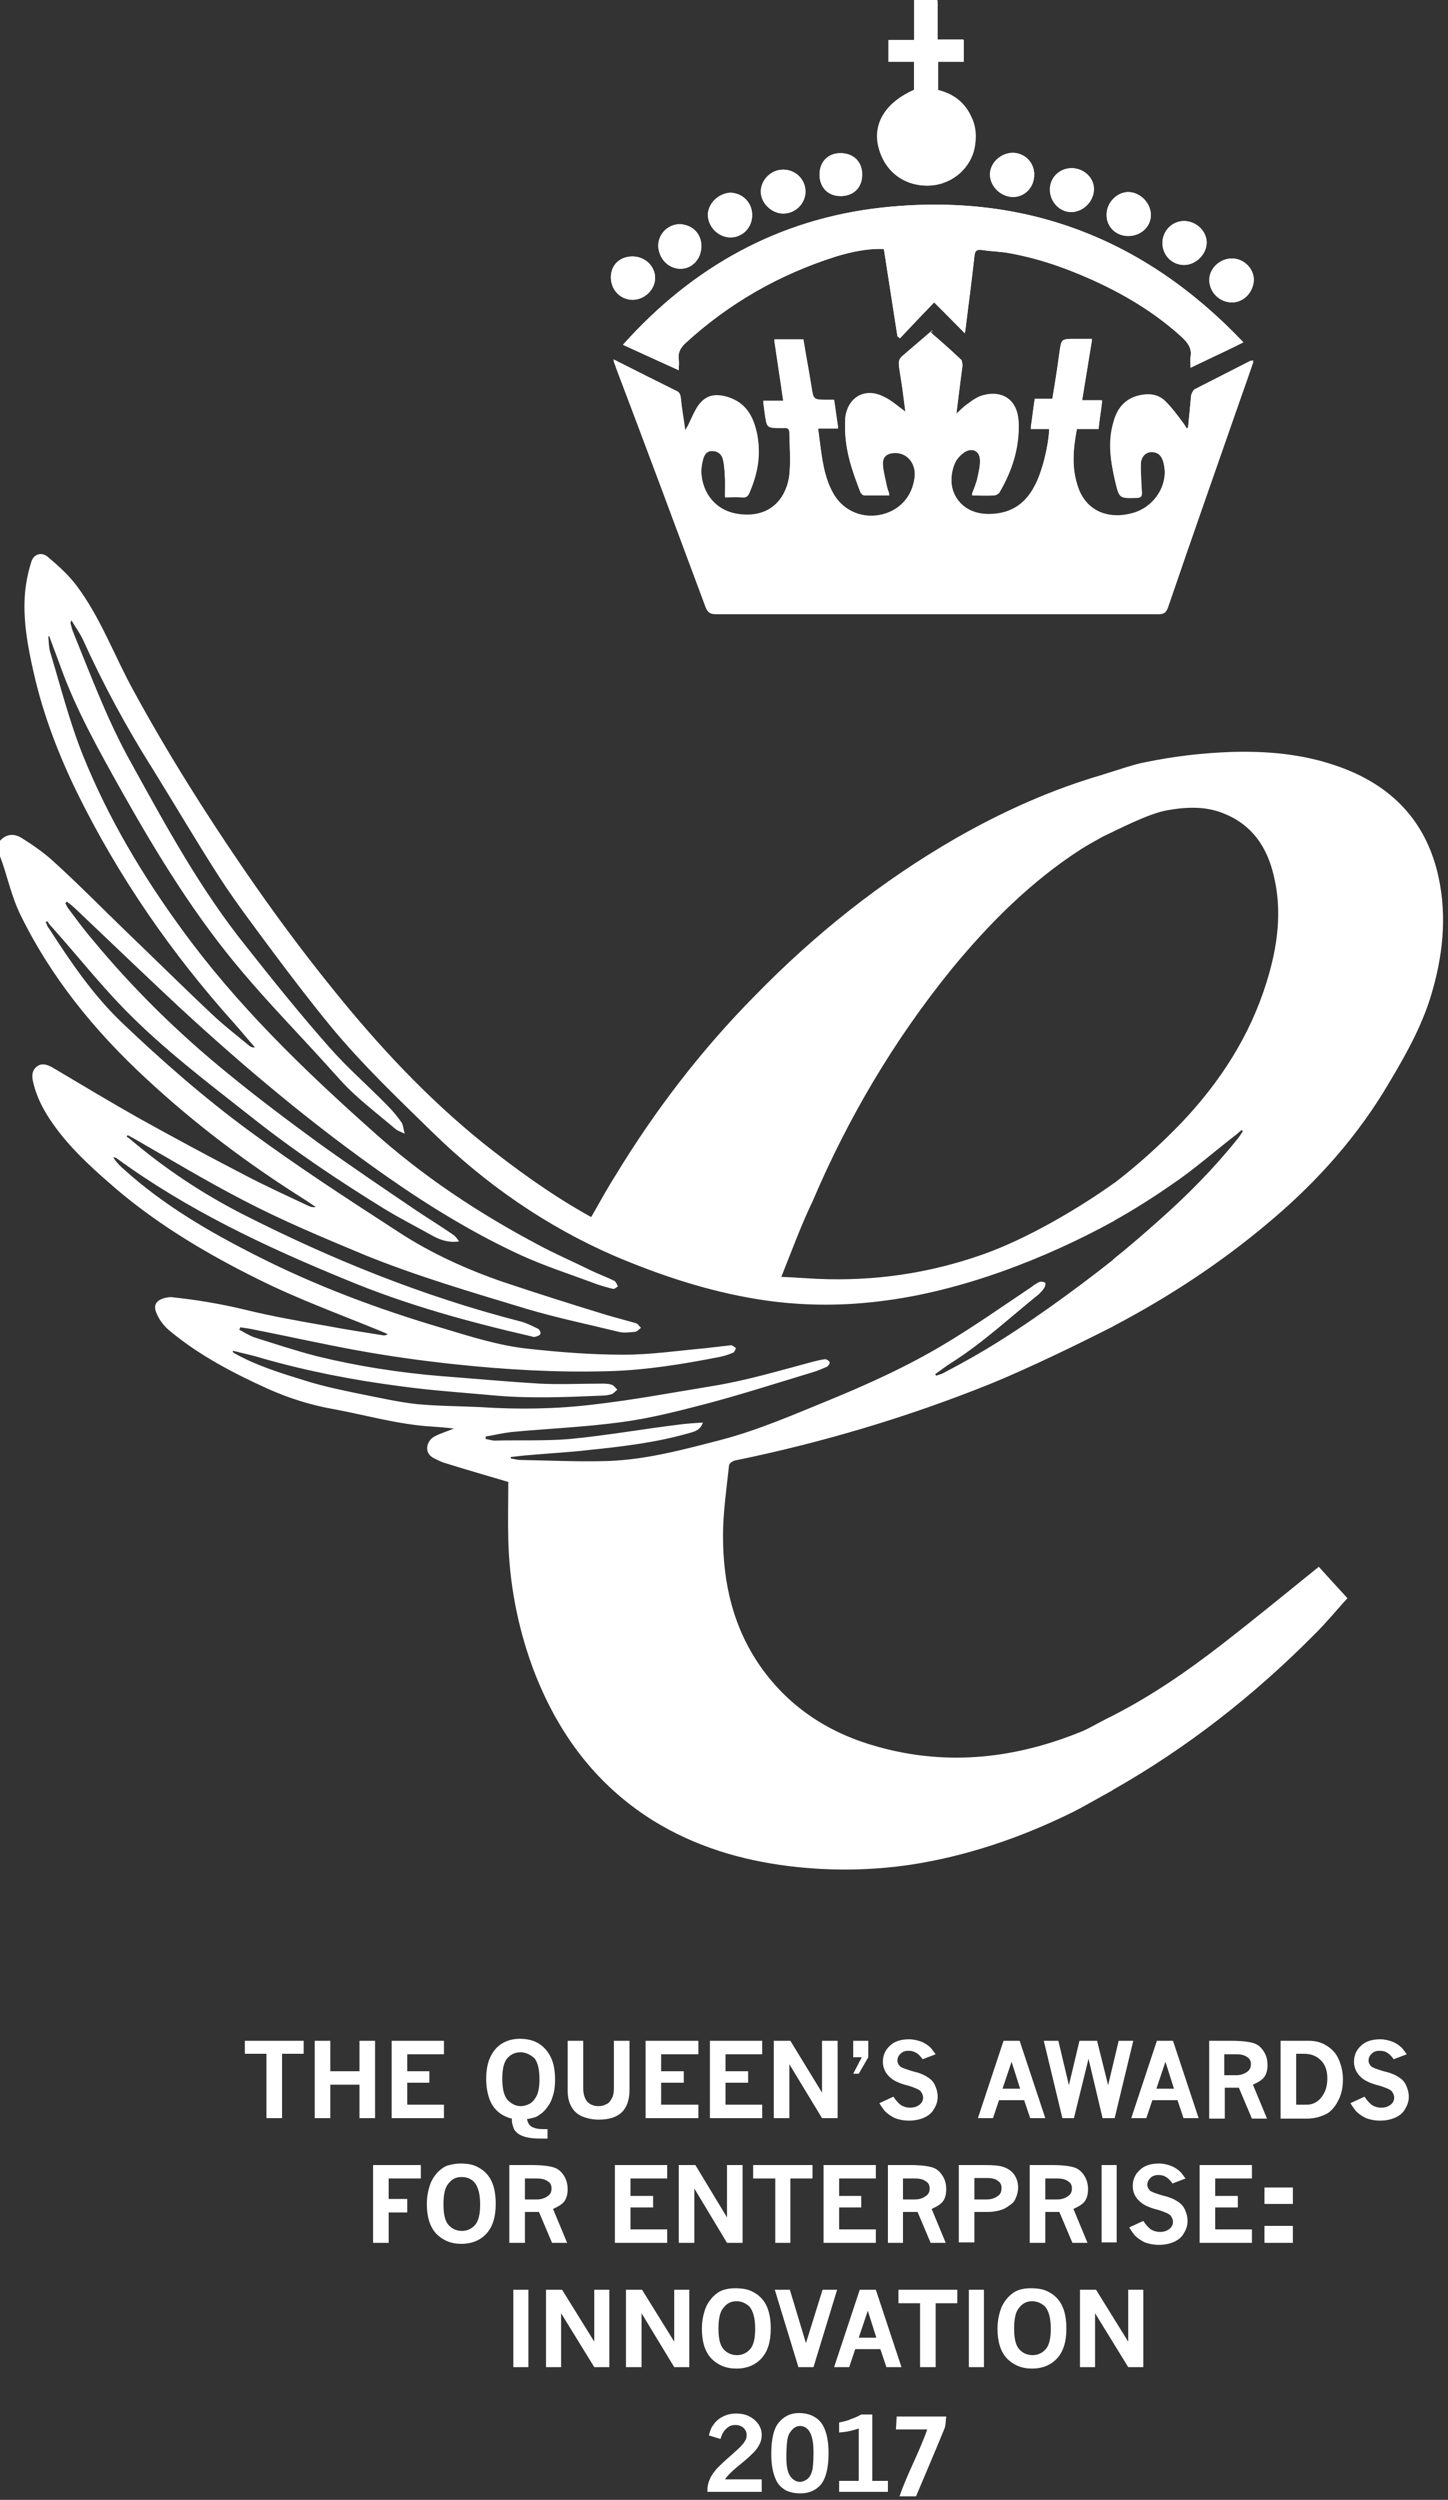 <?xml version="1.0" encoding="UTF-8"?>
<svg width="51px" height="88px" viewBox="0 0 51 88" version="1.1" xmlns="http://www.w3.org/2000/svg" xmlns:xlink="http://www.w3.org/1999/xlink">
    <rect x="0" y="0" width="51" height="88" fill="#333333" stroke="none"/>
    <!-- Generator: Sketch 55.2 (78181) - https://sketchapp.com -->
    <title>Group</title>
    <desc>Created with Sketch.</desc>
    <g id="Symbols" stroke="none" stroke-width="1" fill="none" fill-rule="evenodd">
        <g id="footer" transform="translate(-1468, -503)" fill="#FFFFFF" fill-rule="nonzero">
            <g id="Group" transform="translate(1468, 503)">
                <path d="M38.858,27.261 C39.23,27.155 39.915,26.909 40.304,26.839 C41.314,26.628 42.341,26.505 43.385,26.47 C44.625,26.435 45.847,26.541 47.033,26.945 C48.857,27.559 50.115,28.736 50.61,30.633 C50.965,32.038 50.858,33.426 50.469,34.814 C50.15,35.99 49.566,37.044 48.946,38.081 C47.848,39.96 46.431,41.558 44.767,42.964 C43.031,44.439 41.154,45.669 39.171,46.705 L39.206,44.334 C39.755,43.895 40.304,43.42 40.835,42.946 C41.827,42.068 42.748,41.137 43.58,40.101 C43.651,40.013 43.722,39.907 43.775,39.82 C43.757,39.802 43.74,39.784 43.722,39.784 C43.669,39.837 43.616,39.872 43.562,39.925 C42.783,40.522 42.057,41.172 41.243,41.717 C40.587,42.173 39.915,42.595 39.224,42.981 L39.224,41.664 C40.074,41.014 40.871,40.294 41.632,39.503 C42.978,38.081 44.023,36.465 44.607,34.585 C44.997,33.338 45.174,32.073 44.855,30.791 C44.625,29.843 44.129,29.07 43.173,28.666 C42.5,28.367 41.792,28.402 41.101,28.525 C40.428,28.648 39.4,29.191 38.798,29.472 L38.858,27.261 Z M39.175,63.021 L39.175,63.028 C38.785,63.238 38.073,63.655 37.666,63.848 C35.895,64.709 34.035,65.341 32.087,65.64 C30.671,65.851 29.236,65.868 27.802,65.693 C26.084,65.482 24.455,64.99 22.985,64.077 C20.914,62.777 19.568,60.897 18.735,58.632 C18.222,57.209 17.939,55.716 17.903,54.205 C17.885,53.52 17.903,52.818 17.903,52.168 C17.195,51.957 16.451,51.746 15.725,51.518 C15.583,51.483 15.442,51.412 15.3,51.342 C14.893,51.149 15.034,50.71 15.3,50.569 C15.495,50.464 15.725,50.394 15.991,50.288 C15.69,50.253 15.459,50.236 15.211,50.218 C14.025,50.148 12.892,49.814 11.741,49.603 C10.944,49.463 10.165,49.217 9.421,48.883 C8.181,48.321 6.977,47.689 5.932,46.81 C5.755,46.652 5.596,46.442 5.507,46.213 C5.383,45.932 5.525,45.756 5.826,45.686 C5.915,45.669 6.003,45.651 6.092,45.669 C6.924,45.756 7.756,45.897 8.571,46.09 C9.562,46.336 10.572,46.512 11.581,46.687 C12.219,46.81 12.839,46.898 13.476,47.004 C13.529,47.021 13.6,47.004 13.653,46.968 C13.582,46.933 13.511,46.898 13.423,46.863 C11.971,46.266 10.466,45.721 9.067,45.019 C7.331,44.158 5.667,43.174 4.179,41.927 C3.4,41.26 2.621,40.575 2.001,39.749 C1.629,39.257 1.31,38.713 1.169,38.098 C1.116,37.887 1.116,37.677 1.31,37.536 C1.505,37.396 1.718,37.501 1.895,37.606 C2.904,38.204 3.896,38.801 4.923,39.38 C6.127,40.048 7.331,40.698 8.553,41.33 C9.315,41.734 10.094,42.085 10.873,42.454 C10.944,42.489 11.032,42.507 11.121,42.489 C11.015,42.419 10.891,42.331 10.784,42.261 C8.766,40.996 6.871,39.574 5.135,37.958 C3.311,36.271 1.771,34.374 0.691,32.144 C0.425,31.582 0.283,30.967 0.089,30.387 C0.053,30.299 0.035,30.229 5.68434189e-14,30.141 L5.68434189e-14,29.597 C0.212,29.368 0.478,29.316 0.779,29.509 C1.169,29.755 1.576,30.036 1.913,30.352 C2.763,31.125 3.559,31.933 4.392,32.741 C5.419,33.725 6.428,34.726 7.455,35.692 C7.88,36.096 8.341,36.447 8.783,36.816 C8.836,36.851 8.89,36.886 8.978,36.869 C8.73,36.588 8.5,36.307 8.252,36.026 C6.056,33.584 4.197,30.897 2.745,27.963 C2.072,26.593 1.523,25.17 1.186,23.677 C0.974,22.747 0.797,21.798 0.885,20.832 C0.921,20.481 0.992,20.129 1.098,19.796 C1.169,19.515 1.452,19.409 1.682,19.602 C2.036,19.901 2.391,20.217 2.674,20.586 C3.542,21.728 4.02,23.08 4.71,24.327 C5.897,26.505 7.225,28.613 8.624,30.651 C9.598,32.073 10.625,33.461 11.705,34.796 C13.299,36.781 15.034,38.643 17.018,40.241 C18.169,41.154 19.355,42.015 20.63,42.735 C20.683,42.77 20.754,42.806 20.825,42.841 C21.108,42.349 21.374,41.857 21.675,41.383 C23.074,39.082 24.703,36.956 26.598,35.042 C28.705,32.881 31.043,31.02 33.664,29.509 C35.328,28.56 37.046,27.788 38.87,27.261 L38.834,29.456 C38.586,29.597 38.321,29.737 38.073,29.895 C36.302,31.037 34.832,32.513 33.504,34.129 C31.485,36.623 29.874,39.345 28.617,42.296 C28.227,43.104 27.891,44.018 27.519,44.949 C27.979,44.966 28.386,45.001 28.794,45.019 C30.795,45.107 32.725,44.826 34.62,44.158 C36.16,43.614 37.972,42.554 39.247,41.641 L39.247,42.974 C36.821,44.309 33.823,45.475 30.972,45.809 C29.555,45.985 28.121,45.967 26.704,45.739 C24.951,45.458 23.251,44.896 21.64,44.211 C19.249,43.174 17.124,41.699 15.265,39.89 C14.007,38.66 12.75,37.466 11.634,36.113 C10.944,35.27 10.271,34.392 9.616,33.514 C8.978,32.653 8.323,31.792 7.739,30.897 C6.924,29.632 6.162,28.332 5.366,27.05 C4.445,25.592 3.63,24.081 2.922,22.518 C2.816,22.29 2.656,22.079 2.515,21.833 C2.497,21.903 2.479,21.921 2.479,21.921 C2.515,22.044 2.532,22.149 2.585,22.272 C3.223,23.836 3.807,25.416 4.64,26.892 C5.861,29.105 7.066,31.318 8.659,33.303 C9.616,34.515 10.59,35.727 11.617,36.886 C12.236,37.589 12.963,38.221 13.618,38.889 C13.812,39.082 13.99,39.293 14.149,39.521 C14.202,39.609 14.202,39.732 14.255,39.907 C14.096,39.837 14.007,39.802 13.936,39.749 C13.458,39.345 12.963,38.959 12.502,38.537 C12.113,38.186 11.776,37.782 11.422,37.396 C10.466,36.342 9.474,35.323 8.553,34.234 C6.906,32.302 5.578,30.141 4.339,27.946 C3.524,26.488 2.692,25.03 2.125,23.449 C2.001,23.098 1.859,22.747 1.735,22.395 C1.718,22.395 1.718,22.395 1.7,22.413 C1.718,22.571 1.718,22.747 1.753,22.905 C2.125,24.134 2.444,25.399 2.922,26.593 C3.807,28.789 5.011,30.809 6.41,32.723 C8.323,35.358 10.66,37.624 13.086,39.784 C14.857,41.383 16.841,42.7 18.966,43.824 C19.55,44.141 20.17,44.404 20.772,44.703 C21.055,44.843 21.356,44.949 21.64,45.089 C21.693,45.124 21.728,45.212 21.764,45.282 C21.71,45.317 21.64,45.388 21.586,45.37 C21.374,45.317 21.179,45.265 20.984,45.194 C20.099,44.861 19.214,44.58 18.364,44.193 C16.681,43.42 15.105,42.454 13.6,41.4 C11.015,39.591 8.606,37.571 6.286,35.428 C5.1,34.322 3.931,33.198 2.745,32.073 C2.621,31.95 2.497,31.845 2.355,31.74 C2.337,31.757 2.32,31.775 2.302,31.792 C2.337,31.863 2.355,31.915 2.408,31.986 C2.674,32.337 2.94,32.706 3.241,33.057 C4.675,34.796 6.286,36.377 8.04,37.8 C9.067,38.643 10.147,39.451 11.227,40.241 C12.378,41.067 13.547,41.857 14.716,42.648 C15.141,42.929 15.566,43.192 15.973,43.473 C16.044,43.526 16.097,43.596 16.168,43.701 C15.796,43.754 15.512,43.649 15.247,43.508 C14.68,43.192 14.096,42.893 13.547,42.56 C11.918,41.558 10.324,40.487 8.819,39.293 C7.278,38.081 5.702,36.886 4.339,35.481 C3.471,34.585 2.692,33.602 1.859,32.671 C1.789,32.6 1.718,32.513 1.665,32.425 C1.647,32.442 1.629,32.442 1.611,32.46 C1.647,32.53 1.665,32.618 1.718,32.671 C2.479,33.848 3.258,35.007 4.285,35.99 C5.702,37.343 7.19,38.643 8.766,39.802 C10.483,41.067 12.272,42.226 14.06,43.385 C15.194,44.123 16.433,44.685 17.708,45.124 C18.913,45.528 20.134,45.915 21.339,46.283 C21.693,46.389 22.047,46.477 22.401,46.582 C22.472,46.6 22.507,46.687 22.578,46.74 C22.507,46.793 22.454,46.863 22.383,46.881 C22.189,46.898 21.976,46.933 21.781,46.881 C20.701,46.617 19.603,46.389 18.541,46.073 C16.628,45.493 14.698,44.931 12.839,44.176 C11.404,43.578 9.97,42.981 8.589,42.261 C7.26,41.576 5.985,40.803 4.693,40.065 C4.622,40.03 4.569,39.995 4.498,39.96 C4.48,39.978 4.463,39.995 4.463,40.013 C4.516,40.048 4.569,40.083 4.604,40.118 C5.808,41.137 7.101,41.998 8.5,42.718 C11.634,44.316 14.893,45.634 18.31,46.512 C18.523,46.564 18.735,46.67 18.948,46.775 C19.001,46.793 19.054,46.916 19.036,46.951 C19.019,47.004 18.93,47.039 18.859,47.056 C18.806,47.074 18.753,47.056 18.7,47.039 C16.486,46.529 14.308,45.932 12.201,45.054 C9.368,43.895 6.605,42.595 4.126,40.786 C4.091,40.75 4.037,40.75 3.984,40.733 C4.091,40.909 4.232,41.049 4.374,41.172 C5.755,42.419 7.349,43.35 9.014,44.193 C11.121,45.265 13.334,46.09 15.601,46.758 C16.593,47.056 17.584,47.372 18.594,47.478 C19.709,47.601 20.843,47.689 21.958,47.689 C22.915,47.689 23.871,47.548 24.845,47.46 C25.146,47.425 25.447,47.39 25.748,47.355 C25.801,47.355 25.872,47.425 25.925,47.46 C25.89,47.513 25.872,47.601 25.819,47.618 C25.659,47.689 25.482,47.741 25.305,47.776 C24.03,48.022 22.755,48.233 21.445,48.268 C19.621,48.321 17.797,48.216 15.991,48.022 C14.84,47.899 13.706,47.741 12.555,47.531 C11.298,47.302 10.058,47.021 8.801,46.775 C8.695,46.758 8.571,46.74 8.465,46.723 C8.447,46.758 8.447,46.775 8.429,46.81 C8.589,46.898 8.766,47.004 8.943,47.074 C9.669,47.302 10.412,47.548 11.156,47.741 C12.591,48.093 14.06,48.321 15.548,48.444 C16.699,48.532 17.85,48.637 19.001,48.707 C19.727,48.743 20.453,48.707 21.179,48.707 C21.303,48.707 21.427,48.707 21.533,48.743 C21.622,48.76 21.675,48.865 21.746,48.918 C21.675,48.971 21.622,49.041 21.551,49.076 C21.445,49.111 21.303,49.129 21.197,49.129 C19.957,49.182 18.718,49.234 17.478,49.129 C16.345,49.024 15.211,48.953 14.078,48.795 C12.449,48.584 10.82,48.268 9.226,47.812 C8.89,47.706 8.535,47.636 8.199,47.548 C8.199,47.601 8.234,47.636 8.252,47.636 C9.031,48.075 9.899,48.339 10.749,48.602 C11.422,48.813 12.113,48.953 12.803,49.094 C13.423,49.217 14.043,49.357 14.68,49.428 C15.424,49.498 16.168,49.498 16.911,49.533 C18.24,49.621 19.568,49.603 20.878,49.445 C22.277,49.287 23.676,49.024 25.075,48.795 C26.279,48.602 27.448,48.251 28.634,47.935 C28.776,47.899 28.918,47.864 29.059,47.847 C29.113,47.847 29.201,47.899 29.219,47.952 C29.236,47.987 29.183,48.075 29.13,48.11 C28.971,48.18 28.811,48.251 28.634,48.303 C27.413,48.672 26.208,49.059 24.969,49.392 C23.959,49.656 22.95,49.919 21.905,50.06 C20.613,50.236 19.32,50.288 18.009,50.411 C17.708,50.446 17.407,50.517 17.106,50.569 C17.106,50.604 17.106,50.64 17.106,50.657 C17.23,50.675 17.372,50.727 17.496,50.71 C18.346,50.692 19.214,50.727 20.064,50.657 C21.356,50.534 22.631,50.306 23.924,50.148 C24.19,50.113 24.473,50.095 24.756,50.077 C24.668,50.341 24.473,50.394 24.278,50.446 C23.127,50.78 21.923,50.921 20.736,51.044 C19.975,51.131 19.231,51.166 18.47,51.237 C18.31,51.254 18.151,51.272 17.992,51.289 L17.992,51.342 C18.116,51.36 18.222,51.395 18.346,51.395 C19.373,51.412 20.418,51.465 21.445,51.43 C22.791,51.377 24.083,51.026 25.376,50.692 C26.722,50.341 27.997,49.779 29.29,49.252 C30.653,48.69 31.999,48.075 33.256,47.32 C34.319,46.687 35.31,45.985 36.337,45.3 C36.426,45.23 36.532,45.159 36.621,45.124 C36.674,45.107 36.763,45.124 36.816,45.159 C36.833,45.177 36.816,45.282 36.78,45.335 C36.727,45.423 36.656,45.493 36.585,45.563 C35.558,46.389 34.602,47.285 33.486,47.987 C33.292,48.11 33.115,48.251 32.938,48.374 C32.955,48.391 32.955,48.409 32.973,48.426 C33.044,48.409 33.115,48.374 33.185,48.356 C33.681,48.093 34.177,47.829 34.673,47.531 C36.125,46.67 37.886,45.393 39.214,44.339 L39.214,46.687 C37.939,47.337 36.231,48.163 34.903,48.707 C31.981,49.884 28.971,50.78 25.89,51.412 C25.801,51.43 25.677,51.518 25.677,51.588 C25.589,52.414 25.465,53.239 25.465,54.065 C25.465,55.733 25.819,57.297 26.81,58.702 C27.837,60.142 29.254,61.038 30.936,61.495 C33.398,62.18 35.806,61.899 38.144,60.933 C38.39,60.828 38.921,60.516 39.171,60.409 L39.171,60.406 C40.552,59.703 41.827,58.825 43.049,57.876 C44.182,56.998 45.298,56.085 46.449,55.154 C46.768,55.505 47.086,55.856 47.458,56.26 C47.104,56.647 46.732,57.103 46.307,57.525 C44.166,59.684 41.812,61.528 39.175,63.021 Z M28.865,6.148 C28.865,5.691 29.166,5.392 29.591,5.392 C30.051,5.392 30.352,5.691 30.352,6.148 C30.352,6.604 30.051,6.903 29.591,6.903 C29.166,6.903 28.865,6.604 28.865,6.148 Z M24.703,8.659 C24.703,9.116 24.384,9.467 23.959,9.467 C23.534,9.45 23.216,9.116 23.198,8.677 C23.18,8.255 23.534,7.904 23.959,7.904 C24.384,7.904 24.703,8.22 24.703,8.659 Z M22.277,9.028 C22.702,9.028 23.056,9.362 23.074,9.766 C23.074,10.188 22.702,10.539 22.277,10.539 C21.834,10.539 21.516,10.205 21.516,9.749 C21.516,9.327 21.834,9.028 22.277,9.028 Z M43.368,10.644 C42.943,10.644 42.589,10.275 42.606,9.854 C42.606,9.432 42.978,9.099 43.403,9.099 C43.81,9.099 44.165,9.45 44.165,9.854 C44.147,10.293 43.793,10.662 43.368,10.644 Z M37.736,5.919 C38.161,5.919 38.533,6.253 38.516,6.657 C38.533,7.079 38.144,7.465 37.719,7.465 C37.311,7.465 36.975,7.096 36.975,6.675 C36.975,6.253 37.311,5.919 37.736,5.919 Z M41.703,9.327 C41.296,9.327 40.942,8.976 40.942,8.554 C40.942,8.133 41.278,7.781 41.703,7.781 C42.128,7.781 42.5,8.133 42.5,8.537 C42.5,8.941 42.128,9.327 41.703,9.327 Z M28.369,6.745 C28.369,7.166 28.015,7.518 27.572,7.518 C27.165,7.5 26.793,7.149 26.793,6.745 C26.793,6.341 27.147,5.972 27.572,5.972 C28.015,5.972 28.369,6.306 28.369,6.745 Z M26.492,7.57 C26.492,8.01 26.155,8.361 25.73,8.361 C25.305,8.361 24.933,7.992 24.933,7.57 C24.933,7.166 25.323,6.798 25.73,6.798 C26.155,6.798 26.492,7.131 26.492,7.57 Z M39.737,8.308 C39.312,8.308 38.976,7.992 38.976,7.57 C38.958,7.149 39.33,6.762 39.737,6.762 C40.163,6.762 40.534,7.149 40.534,7.57 C40.534,7.974 40.18,8.308 39.737,8.308 Z M36.426,6.148 C36.426,6.587 36.107,6.938 35.682,6.921 C35.24,6.921 34.868,6.552 34.868,6.13 C34.868,5.726 35.257,5.375 35.682,5.375 C36.107,5.392 36.426,5.726 36.426,6.148 Z M32.194,3.162 L32.194,2.178 L31.291,2.178 L31.291,1.423 L32.211,1.423 L32.211,0.018 L33.026,0.018 L33.026,1.405 L33.947,1.405 L33.947,2.178 L33.044,2.178 L33.044,3.179 C33.54,3.302 33.965,3.583 34.195,4.075 C34.39,4.444 34.407,4.848 34.319,5.252 C34.142,6.007 33.433,6.552 32.636,6.534 C31.769,6.517 31.114,5.972 30.936,5.094 C30.777,4.286 31.238,3.583 32.194,3.162 Z M31.609,11.839 C31.45,10.82 31.291,9.801 31.131,8.765 C30.547,8.73 29.98,8.853 29.449,9.028 C27.448,9.661 25.677,10.662 24.136,12.085 C23.959,12.26 23.871,12.436 23.906,12.664 C23.924,12.77 23.906,12.875 23.906,13.033 C23.251,12.735 22.614,12.436 21.941,12.137 C24.384,9.397 27.413,7.711 31.06,7.307 C36.072,6.762 40.304,8.378 43.793,12.05 C43.456,12.225 43.155,12.366 42.854,12.506 C42.553,12.647 42.27,12.787 41.933,12.945 C41.933,12.787 41.916,12.682 41.933,12.559 C41.986,12.26 41.845,12.067 41.632,11.874 C40.8,11.101 39.861,10.521 38.852,10.03 C37.807,9.538 36.745,9.134 35.611,8.923 C35.275,8.853 34.921,8.853 34.584,8.8 C34.39,8.782 34.336,8.835 34.319,9.028 C34.212,9.889 34.106,10.767 34,11.628 C34,11.663 33.982,11.698 33.982,11.733 C33.61,11.364 33.274,11.013 32.902,10.644 C32.477,11.083 32.087,11.487 31.698,11.909 C31.663,11.874 31.645,11.856 31.609,11.839 Z M41.845,15.053 C41.88,14.684 41.916,14.333 41.951,13.911 C41.969,13.841 42.022,13.736 42.075,13.701 C42.73,13.367 43.385,13.033 44.041,12.699 C44.058,12.699 44.094,12.699 44.147,12.682 C44.023,13.033 43.917,13.367 43.793,13.701 C42.907,16.248 42.022,18.794 41.136,21.341 C41.083,21.517 40.995,21.57 40.8,21.57 C35.611,21.57 30.405,21.57 25.217,21.57 C25.004,21.57 24.916,21.499 24.845,21.306 C23.8,18.496 22.738,15.703 21.693,12.893 C21.675,12.84 21.64,12.752 21.604,12.647 C21.728,12.699 21.799,12.752 21.887,12.787 C22.507,13.103 23.145,13.42 23.782,13.736 C23.906,13.788 23.959,13.841 23.977,13.982 C24.012,14.35 24.083,14.719 24.136,15.141 C24.19,15.036 24.225,15 24.243,14.948 C24.331,14.772 24.402,14.596 24.491,14.438 C24.756,13.947 25.11,13.806 25.659,13.982 C26.297,14.192 26.545,14.684 26.669,15.281 C26.793,15.966 26.686,16.634 26.403,17.284 C26.332,17.424 26.261,17.477 26.12,17.459 C25.925,17.459 25.748,17.459 25.535,17.459 C25.535,17.231 25.553,17.003 25.535,16.792 C25.518,16.581 25.518,16.353 25.465,16.142 C25.429,15.949 25.288,15.826 25.075,15.826 C24.863,15.826 24.792,16.002 24.756,16.16 C24.544,16.915 24.951,18.039 26.173,18.109 C27.235,18.18 27.714,17.442 27.802,16.704 C27.855,16.195 27.802,15.685 27.802,15.176 C27.802,15.071 27.731,15 27.607,15.018 C27.59,15.018 27.554,15.018 27.519,15.018 C27.005,15.018 27.005,15.018 26.934,14.509 C26.917,14.386 26.899,14.263 26.881,14.105 L27.59,14.105 C27.536,13.718 27.483,13.367 27.43,13.016 C27.377,12.664 27.324,12.313 27.271,11.944 L28.298,11.944 C28.386,12.489 28.493,13.051 28.581,13.595 C28.652,14.069 28.652,14.069 29.13,14.069 C29.201,14.069 29.29,14.069 29.378,14.069 C29.431,14.386 29.467,14.702 29.52,15.036 L28.811,15.036 C28.847,15.334 28.882,15.598 28.918,15.861 C28.989,16.37 29.077,16.862 29.325,17.319 C29.644,17.934 30.299,18.25 30.972,18.127 C31.645,18.004 32.123,17.512 32.211,16.81 C32.282,16.318 31.981,15.914 31.556,15.896 C31.238,15.879 31.078,16.019 31.096,16.335 C31.114,16.599 31.184,16.845 31.238,17.108 C31.255,17.196 31.291,17.284 31.326,17.389 C31.007,17.389 30.724,17.407 30.441,17.389 C30.387,17.389 30.317,17.319 30.299,17.266 C29.998,16.493 29.732,15.703 29.768,14.86 C29.768,14.772 29.768,14.684 29.785,14.596 C29.927,13.929 30.511,13.648 31.131,13.964 C31.397,14.087 31.627,14.298 31.893,14.491 C31.857,14.21 31.822,13.929 31.786,13.665 C31.751,13.402 31.698,13.121 31.663,12.857 C31.645,12.717 31.663,12.629 31.786,12.524 C32.141,12.225 32.477,11.927 32.831,11.628 C32.831,11.628 32.849,11.628 32.849,11.628 C32.831,11.646 32.796,11.681 32.778,11.698 C33.15,12.014 33.504,12.331 33.858,12.664 C33.894,12.699 33.894,12.805 33.894,12.875 C33.823,13.42 33.752,13.964 33.681,14.561 C33.841,14.421 33.947,14.298 34.089,14.21 C34.248,14.087 34.425,13.964 34.62,13.911 C35.346,13.718 35.842,14.105 35.877,14.842 C35.913,15.721 35.629,16.529 35.204,17.284 C35.169,17.337 35.08,17.389 35.009,17.389 C34.761,17.389 34.514,17.389 34.23,17.389 C34.301,17.196 34.39,17.003 34.425,16.81 C34.478,16.581 34.531,16.353 34.514,16.125 C34.478,15.808 34.248,15.685 33.982,15.861 C33.823,15.966 33.681,16.142 33.61,16.318 C33.274,17.161 33.752,18.092 34.815,18.092 C35.576,18.092 36.09,17.758 36.426,17.126 C36.692,16.651 36.94,15.685 36.957,15.053 L36.302,15.053 C36.355,14.702 36.391,14.368 36.444,14.034 L37.064,14.034 C37.152,13.49 37.241,12.963 37.311,12.418 C37.382,11.927 37.365,11.927 37.878,11.927 L38.462,11.927 C38.339,12.664 38.232,13.367 38.108,14.087 L38.817,14.087 C38.781,14.421 38.728,14.719 38.693,15.053 L37.931,15.053 C37.79,15.791 37.736,16.493 37.984,17.178 C38.268,17.969 39.011,18.303 39.897,18.057 C40.658,17.846 41.154,17.073 40.995,16.318 C40.959,16.125 40.906,15.931 40.676,15.879 C40.41,15.826 40.198,15.984 40.18,16.283 C40.18,16.616 40.198,16.933 40.216,17.266 C40.233,17.407 40.198,17.477 40.039,17.477 C39.419,17.495 39.419,17.495 39.277,16.897 C39.1,16.212 39.011,15.51 39.224,14.825 C39.366,14.315 39.684,13.982 40.233,13.894 C40.552,13.841 40.835,13.911 41.048,14.122 C41.278,14.35 41.473,14.614 41.668,14.877 C41.721,14.948 41.756,15 41.792,15.071 C41.809,15.071 41.827,15.053 41.845,15.053 Z" id="Combined-Shape"></path>
                <path d="M41.845,15.053 C41.88,14.702 41.916,14.333 41.951,13.964 C41.969,13.894 42.004,13.788 42.075,13.753 C42.73,13.42 43.385,13.086 44.041,12.752 C44.058,12.735 44.076,12.735 44.147,12.735 C44.023,13.086 43.917,13.42 43.793,13.753 C42.907,16.3 42.004,18.847 41.136,21.394 C41.066,21.57 40.995,21.622 40.8,21.622 C35.611,21.622 30.405,21.622 25.217,21.622 C25.004,21.622 24.916,21.552 24.845,21.359 C23.8,18.549 22.755,15.738 21.693,12.945 C21.675,12.875 21.64,12.805 21.604,12.699 C21.728,12.752 21.817,12.787 21.887,12.84 C22.525,13.156 23.163,13.49 23.782,13.788 C23.889,13.841 23.959,13.911 23.977,14.034 C24.012,14.403 24.066,14.772 24.136,15.194 C24.19,15.088 24.225,15.053 24.243,15 C24.331,14.825 24.402,14.649 24.491,14.491 C24.756,13.999 25.11,13.859 25.659,14.034 C26.279,14.245 26.545,14.737 26.669,15.334 C26.81,16.019 26.686,16.687 26.403,17.337 C26.35,17.477 26.279,17.53 26.12,17.512 C25.925,17.495 25.73,17.512 25.535,17.512 C25.535,17.284 25.535,17.073 25.535,16.845 C25.518,16.634 25.518,16.406 25.465,16.195 C25.429,16.002 25.288,15.879 25.075,15.879 C24.863,15.879 24.792,16.054 24.756,16.212 C24.544,16.985 24.951,18.109 26.173,18.162 C27.235,18.215 27.714,17.477 27.802,16.757 C27.855,16.265 27.82,15.738 27.802,15.229 C27.802,15.106 27.731,15.053 27.607,15.071 C27.572,15.071 27.554,15.071 27.519,15.071 C27.005,15.071 27.005,15.071 26.934,14.561 C26.917,14.438 26.899,14.298 26.881,14.157 L27.59,14.157 C27.536,13.771 27.483,13.42 27.43,13.068 C27.377,12.717 27.324,12.366 27.271,11.997 L28.298,11.997 C28.386,12.541 28.493,13.086 28.581,13.648 C28.652,14.122 28.652,14.122 29.13,14.122 C29.201,14.122 29.29,14.122 29.378,14.122 C29.431,14.438 29.467,14.754 29.52,15.088 L28.811,15.088 C28.847,15.387 28.882,15.65 28.918,15.914 C28.989,16.423 29.095,16.915 29.325,17.372 C29.661,17.986 30.299,18.303 30.972,18.18 C31.645,18.057 32.105,17.565 32.211,16.862 C32.282,16.37 31.999,15.966 31.556,15.949 C31.238,15.949 31.078,16.072 31.096,16.388 C31.114,16.651 31.184,16.915 31.238,17.161 C31.255,17.249 31.291,17.337 31.326,17.442 C31.007,17.442 30.724,17.442 30.441,17.442 C30.387,17.442 30.317,17.372 30.299,17.319 C29.998,16.546 29.732,15.773 29.768,14.913 C29.768,14.825 29.768,14.719 29.785,14.649 C29.927,13.982 30.511,13.701 31.131,14.017 C31.397,14.157 31.609,14.35 31.893,14.544 C31.857,14.263 31.822,13.982 31.786,13.718 C31.751,13.455 31.698,13.174 31.663,12.91 C31.645,12.77 31.68,12.664 31.786,12.576 C32.141,12.278 32.477,11.979 32.831,11.681 C32.831,11.681 32.849,11.681 32.849,11.681 C32.831,11.698 32.796,11.733 32.778,11.751 C33.132,12.067 33.504,12.383 33.858,12.717 C33.894,12.752 33.911,12.857 33.894,12.928 C33.823,13.472 33.752,14.017 33.681,14.614 C33.841,14.473 33.947,14.35 34.089,14.263 C34.266,14.157 34.425,14.017 34.62,13.964 C35.346,13.771 35.842,14.14 35.877,14.895 C35.913,15.773 35.647,16.581 35.204,17.337 C35.169,17.389 35.08,17.442 35.009,17.442 C34.761,17.459 34.496,17.442 34.23,17.442 C34.301,17.231 34.372,17.055 34.425,16.862 C34.478,16.634 34.531,16.406 34.514,16.177 C34.496,15.879 34.248,15.756 33.982,15.914 C33.823,16.019 33.664,16.195 33.61,16.37 C33.292,17.214 33.752,18.162 34.815,18.145 C35.576,18.145 36.09,17.811 36.426,17.178 C36.692,16.687 36.922,15.738 36.957,15.106 L36.302,15.106 C36.355,14.754 36.391,14.421 36.444,14.087 L37.064,14.087 C37.152,13.543 37.241,12.998 37.311,12.471 C37.382,11.979 37.365,11.979 37.878,11.979 L38.462,11.979 C38.339,12.699 38.232,13.402 38.108,14.14 L38.817,14.14 C38.781,14.473 38.728,14.772 38.693,15.106 L37.931,15.106 C37.79,15.844 37.736,16.529 37.984,17.231 C38.268,18.022 39.011,18.355 39.897,18.109 C40.658,17.899 41.154,17.126 40.995,16.37 C40.959,16.177 40.889,15.984 40.676,15.931 C40.41,15.861 40.198,16.037 40.18,16.335 C40.163,16.651 40.18,16.985 40.216,17.319 C40.233,17.459 40.198,17.53 40.039,17.53 C39.419,17.547 39.419,17.547 39.277,16.95 C39.118,16.265 39.029,15.58 39.224,14.877 C39.366,14.368 39.684,14.034 40.233,13.947 C40.552,13.894 40.835,13.947 41.048,14.175 C41.278,14.403 41.455,14.684 41.668,14.93 C41.721,14.983 41.739,15.053 41.792,15.123 C41.809,15.071 41.827,15.053 41.845,15.053 Z M31.609,11.839 C31.45,10.82 31.291,9.801 31.131,8.765 C30.547,8.747 29.998,8.87 29.449,9.028 C27.448,9.661 25.677,10.679 24.136,12.085 C23.959,12.243 23.871,12.418 23.906,12.664 C23.924,12.77 23.906,12.875 23.906,13.033 C23.251,12.735 22.614,12.453 21.941,12.137 C24.402,9.397 27.413,7.711 31.06,7.307 C36.072,6.762 40.304,8.378 43.793,12.05 C43.439,12.225 43.155,12.366 42.854,12.506 C42.553,12.647 42.27,12.787 41.933,12.945 C41.933,12.787 41.916,12.664 41.933,12.559 C41.986,12.26 41.827,12.067 41.632,11.874 C40.8,11.119 39.861,10.521 38.852,10.03 C37.825,9.52 36.745,9.134 35.611,8.923 C35.275,8.853 34.921,8.853 34.584,8.8 C34.39,8.765 34.336,8.835 34.319,9.028 C34.23,9.889 34.106,10.767 34,11.628 C34,11.663 33.982,11.681 33.982,11.733 C33.628,11.364 33.274,11.013 32.902,10.644 C32.477,11.083 32.087,11.505 31.698,11.909 C31.68,11.891 31.645,11.874 31.609,11.839 Z M32.194,3.162 L32.194,2.16 L31.291,2.16 L31.291,1.405 L32.194,1.405 L32.194,-1.42108547e-14 L33.008,-1.42108547e-14 L33.008,1.388 L33.929,1.388 L33.929,2.16 L33.026,2.16 L33.026,3.162 C33.54,3.285 33.947,3.566 34.177,4.057 C34.354,4.444 34.39,4.83 34.301,5.234 C34.124,6.007 33.416,6.534 32.619,6.534 C31.751,6.517 31.096,5.954 30.919,5.094 C30.759,4.286 31.238,3.583 32.194,3.162 Z M36.426,6.148 C36.426,6.587 36.09,6.938 35.682,6.938 C35.257,6.938 34.868,6.569 34.868,6.148 C34.868,5.744 35.257,5.375 35.682,5.392 C36.107,5.392 36.426,5.726 36.426,6.148 Z M39.737,8.308 C39.312,8.308 38.976,7.992 38.976,7.57 C38.976,7.149 39.33,6.762 39.737,6.762 C40.163,6.762 40.534,7.149 40.534,7.57 C40.534,7.992 40.18,8.308 39.737,8.308 Z M26.492,7.57 C26.492,8.01 26.173,8.343 25.73,8.343 C25.305,8.343 24.933,7.974 24.933,7.553 C24.933,7.166 25.305,6.798 25.73,6.78 C26.155,6.798 26.492,7.131 26.492,7.57 Z M28.369,6.745 C28.369,7.166 28.015,7.518 27.59,7.518 C27.165,7.518 26.81,7.149 26.81,6.745 C26.81,6.323 27.165,5.972 27.59,5.972 C28.015,5.972 28.369,6.306 28.369,6.745 Z M41.703,9.327 C41.278,9.327 40.942,8.993 40.942,8.554 C40.942,8.133 41.278,7.781 41.703,7.781 C42.128,7.781 42.5,8.133 42.5,8.537 C42.5,8.941 42.128,9.327 41.703,9.327 Z M37.736,5.919 C38.179,5.919 38.533,6.253 38.533,6.657 C38.533,7.079 38.161,7.465 37.736,7.465 C37.329,7.465 36.993,7.096 36.993,6.675 C36.975,6.253 37.311,5.937 37.736,5.919 Z M43.368,10.644 C42.943,10.627 42.589,10.275 42.589,9.854 C42.589,9.45 42.96,9.099 43.385,9.099 C43.793,9.099 44.147,9.45 44.147,9.854 C44.147,10.293 43.793,10.662 43.368,10.644 Z M22.277,9.028 C22.72,9.028 23.074,9.362 23.074,9.784 C23.074,10.205 22.702,10.556 22.277,10.556 C21.852,10.556 21.516,10.205 21.516,9.766 C21.516,9.327 21.834,9.028 22.277,9.028 Z M24.703,8.659 C24.703,9.116 24.384,9.45 23.942,9.45 C23.534,9.45 23.198,9.099 23.18,8.659 C23.18,8.238 23.517,7.887 23.959,7.887 C24.384,7.922 24.703,8.238 24.703,8.659 Z M28.865,6.148 C28.865,5.691 29.166,5.392 29.608,5.392 C30.069,5.392 30.37,5.691 30.37,6.148 C30.37,6.604 30.069,6.903 29.608,6.903 C29.166,6.885 28.865,6.587 28.865,6.148 Z M8.624,71.84 L10.696,71.84 L10.696,72.297 L9.934,72.297 L9.934,74.563 L9.385,74.563 L9.385,72.297 L8.624,72.297 L8.624,71.84 Z M11.085,71.84 L11.634,71.84 L11.634,72.912 L12.661,72.912 L12.661,71.84 L13.21,71.84 L13.21,74.563 L12.661,74.563 L12.661,73.386 L11.634,73.386 L11.634,74.563 L11.085,74.563 L11.085,71.84 Z M13.795,71.84 L15.636,71.84 L15.636,72.315 L14.344,72.315 L14.344,72.912 L15.123,72.912 L15.123,73.316 L14.344,73.316 L14.344,74.089 L15.636,74.089 L15.636,74.563 L13.795,74.563 L13.795,71.84 Z M18.558,74.598 C18.594,74.721 18.629,74.809 18.718,74.861 C18.806,74.914 18.93,74.949 19.125,74.949 C19.178,74.949 19.231,74.949 19.284,74.949 L19.284,75.283 L19.036,75.283 C18.824,75.283 18.665,75.265 18.523,75.23 C18.381,75.195 18.293,75.143 18.222,75.09 C18.151,75.02 18.098,74.967 18.08,74.879 C18.045,74.809 18.027,74.703 18.027,74.58 C17.868,74.545 17.726,74.475 17.602,74.387 C17.443,74.264 17.319,74.106 17.248,73.913 C17.177,73.72 17.124,73.491 17.124,73.193 C17.124,72.859 17.177,72.596 17.283,72.385 C17.39,72.174 17.531,72.016 17.726,71.911 C17.885,71.823 18.08,71.77 18.31,71.77 C18.558,71.77 18.771,71.823 18.93,71.911 C19.125,72.016 19.284,72.192 19.391,72.402 C19.497,72.613 19.55,72.877 19.55,73.21 C19.55,73.404 19.532,73.597 19.479,73.755 C19.444,73.878 19.408,73.983 19.337,74.089 C19.284,74.176 19.214,74.264 19.125,74.352 C19.036,74.422 18.948,74.493 18.859,74.528 C18.789,74.545 18.682,74.58 18.558,74.598 Z M18.328,72.244 C18.151,72.244 17.992,72.315 17.868,72.455 C17.744,72.596 17.691,72.842 17.691,73.175 C17.691,73.562 17.761,73.825 17.921,73.966 C18.045,74.071 18.169,74.141 18.346,74.141 C18.452,74.141 18.558,74.106 18.665,74.053 C18.771,73.983 18.842,73.895 18.913,73.755 C18.966,73.632 19.001,73.439 19.001,73.21 C19.001,72.859 18.948,72.613 18.824,72.455 C18.682,72.332 18.523,72.244 18.328,72.244 Z M19.993,71.84 L20.542,71.84 L20.542,73.509 C20.542,73.72 20.595,73.878 20.683,73.983 C20.79,74.089 20.914,74.141 21.073,74.141 C21.179,74.141 21.268,74.124 21.356,74.071 C21.445,74.036 21.498,73.966 21.551,73.86 C21.604,73.772 21.622,73.65 21.622,73.509 L21.622,71.84 L22.171,71.84 L22.171,73.579 C22.171,73.913 22.082,74.176 21.905,74.352 C21.728,74.528 21.445,74.616 21.091,74.616 C20.896,74.616 20.701,74.58 20.524,74.51 C20.435,74.475 20.347,74.422 20.294,74.37 C20.205,74.299 20.134,74.194 20.081,74.071 C20.028,73.948 19.993,73.79 19.993,73.579 L19.993,71.84 Z M22.738,71.84 L24.597,71.84 L24.597,72.315 L23.286,72.315 L23.286,72.912 L24.083,72.912 L24.083,73.316 L23.286,73.316 L23.286,74.089 L24.597,74.089 L24.597,74.563 L22.738,74.563 L22.738,71.84 Z M25.004,71.84 L26.846,71.84 L26.846,72.315 L25.553,72.315 L25.553,72.912 L26.35,72.912 L26.35,73.316 L25.553,73.316 L25.553,74.089 L26.846,74.089 L26.846,74.563 L25.004,74.563 L25.004,71.84 Z M27.253,71.84 L27.837,71.84 L28.953,73.667 L28.953,71.84 L29.502,71.84 L29.502,74.563 L28.953,74.563 L27.802,72.666 L27.802,74.563 L27.253,74.563 L27.253,71.84 Z M30.051,71.84 L30.582,71.84 L30.582,72.42 L30.246,73 L30.051,73 L30.352,72.42 L30.051,72.42 L30.051,71.84 Z M31.468,73.808 C31.556,73.948 31.645,74.036 31.733,74.106 C31.822,74.159 31.928,74.194 32.052,74.194 C32.194,74.194 32.3,74.159 32.389,74.089 C32.477,74.018 32.513,73.931 32.513,73.843 C32.513,73.755 32.477,73.685 32.424,73.614 C32.353,73.544 32.211,73.491 31.999,73.421 C31.698,73.351 31.468,73.246 31.344,73.123 C31.184,72.982 31.096,72.789 31.096,72.578 C31.096,72.35 31.184,72.156 31.344,72.016 C31.503,71.858 31.733,71.788 32.017,71.788 C32.176,71.788 32.318,71.823 32.459,71.875 C32.583,71.928 32.69,71.998 32.778,72.086 C32.831,72.139 32.884,72.227 32.955,72.315 L32.495,72.49 C32.424,72.385 32.335,72.297 32.265,72.262 C32.176,72.209 32.087,72.192 31.999,72.192 C31.875,72.192 31.786,72.227 31.716,72.297 C31.645,72.367 31.609,72.438 31.609,72.543 C31.609,72.613 31.645,72.683 31.698,72.736 C31.751,72.789 31.91,72.842 32.141,72.912 C32.371,72.964 32.548,73.035 32.672,73.123 C32.796,73.193 32.884,73.298 32.938,73.421 C32.991,73.544 33.026,73.667 33.026,73.808 C33.026,73.948 32.991,74.089 32.902,74.229 C32.831,74.37 32.707,74.475 32.548,74.545 C32.389,74.616 32.211,74.651 32.017,74.651 C31.822,74.651 31.663,74.616 31.521,74.563 C31.379,74.493 31.273,74.422 31.167,74.317 C31.114,74.247 31.043,74.159 30.972,74.036 L31.468,73.808 Z M35.346,71.84 L35.913,71.84 L36.816,74.563 L36.284,74.563 L36.072,73.931 L35.186,73.931 L34.974,74.563 L34.443,74.563 L35.346,71.84 Z M35.629,72.578 L35.31,73.527 L35.93,73.527 L35.629,72.578 Z M36.763,71.84 L37.276,71.84 L37.648,73.404 L38.02,71.84 L38.64,71.84 L39.029,73.404 L39.401,71.84 L39.915,71.84 L39.259,74.563 L38.834,74.563 L38.339,72.473 L37.825,74.563 L37.418,74.563 L36.763,71.84 Z M40.747,71.84 L41.314,71.84 L42.217,74.563 L41.685,74.563 L41.473,73.931 L40.587,73.931 L40.375,74.563 L39.844,74.563 L40.747,71.84 Z M41.048,72.578 L40.729,73.527 L41.349,73.527 L41.048,72.578 Z M42.589,71.84 L43.332,71.84 C43.74,71.84 44.005,71.875 44.165,71.928 C44.324,71.981 44.43,72.086 44.519,72.227 C44.607,72.367 44.643,72.525 44.643,72.701 C44.643,72.859 44.607,73 44.536,73.105 C44.466,73.21 44.324,73.298 44.129,73.386 L44.625,74.58 L44.094,74.58 L43.633,73.491 L43.138,73.491 L43.138,74.58 L42.589,74.58 L42.589,71.84 Z M43.12,72.315 L43.12,73.052 L43.545,73.052 C43.704,73.052 43.846,73 43.952,72.912 C44.023,72.859 44.058,72.771 44.058,72.666 C44.058,72.56 44.023,72.473 43.934,72.42 C43.846,72.35 43.722,72.315 43.545,72.315 L43.12,72.315 Z M45.103,71.84 L46.095,71.84 C46.325,71.84 46.538,71.893 46.732,72.016 C46.927,72.139 47.069,72.297 47.157,72.508 C47.246,72.719 47.299,72.947 47.299,73.193 C47.299,73.439 47.264,73.65 47.175,73.86 C47.086,74.053 46.98,74.212 46.856,74.317 C46.768,74.405 46.644,74.457 46.484,74.51 C46.325,74.563 46.166,74.58 46.006,74.58 L45.103,74.58 L45.103,71.84 Z M45.652,72.297 L45.652,74.089 L46.024,74.089 C46.166,74.089 46.272,74.053 46.378,73.983 C46.484,73.913 46.555,73.825 46.626,73.702 C46.715,73.544 46.75,73.351 46.75,73.158 C46.75,72.894 46.679,72.683 46.52,72.525 C46.36,72.367 46.166,72.297 45.918,72.297 L45.652,72.297 Z M48.06,73.808 C48.149,73.948 48.237,74.036 48.326,74.106 C48.415,74.159 48.521,74.194 48.645,74.194 C48.786,74.194 48.893,74.159 48.981,74.089 C49.07,74.018 49.105,73.931 49.105,73.843 C49.105,73.755 49.07,73.685 49.017,73.614 C48.946,73.544 48.804,73.491 48.592,73.421 C48.291,73.351 48.06,73.246 47.936,73.123 C47.777,72.982 47.689,72.789 47.689,72.578 C47.689,72.35 47.777,72.156 47.936,72.016 C48.096,71.858 48.326,71.788 48.609,71.788 C48.769,71.788 48.91,71.823 49.052,71.875 C49.176,71.928 49.282,71.998 49.371,72.086 C49.424,72.139 49.477,72.227 49.548,72.315 L49.087,72.49 C49.017,72.385 48.928,72.297 48.857,72.262 C48.786,72.209 48.68,72.192 48.592,72.192 C48.468,72.192 48.379,72.227 48.308,72.297 C48.237,72.367 48.202,72.438 48.202,72.543 C48.202,72.613 48.237,72.683 48.291,72.736 C48.344,72.789 48.503,72.842 48.733,72.912 C48.964,72.964 49.141,73.035 49.265,73.123 C49.389,73.193 49.477,73.298 49.53,73.421 C49.583,73.544 49.619,73.667 49.619,73.808 C49.619,73.948 49.583,74.089 49.495,74.229 C49.424,74.37 49.3,74.475 49.141,74.545 C48.981,74.616 48.804,74.651 48.609,74.651 C48.415,74.651 48.255,74.616 48.114,74.563 C47.972,74.493 47.866,74.422 47.759,74.317 C47.706,74.247 47.635,74.159 47.565,74.036 L48.06,73.808 Z M13.14,76.214 L14.822,76.214 L14.822,76.688 L13.689,76.688 L13.689,77.408 L14.344,77.408 L14.344,77.883 L13.689,77.883 L13.689,78.954 L13.14,78.954 L13.14,76.214 Z M16.203,76.161 C16.469,76.161 16.664,76.196 16.823,76.284 C17.035,76.39 17.195,76.548 17.301,76.758 C17.407,76.969 17.46,77.25 17.46,77.584 C17.46,78.041 17.354,78.392 17.124,78.638 C16.911,78.866 16.61,78.989 16.256,78.989 C15.884,78.989 15.601,78.866 15.371,78.638 C15.141,78.392 15.034,78.041 15.034,77.584 C15.034,77.303 15.088,77.057 15.176,76.829 C15.229,76.706 15.3,76.6 15.406,76.477 C15.512,76.372 15.619,76.284 15.76,76.232 C15.902,76.196 16.044,76.161 16.203,76.161 Z M16.256,76.636 C16.061,76.636 15.92,76.706 15.796,76.864 C15.672,77.004 15.619,77.25 15.619,77.602 C15.619,77.935 15.672,78.181 15.796,78.322 C15.92,78.462 16.079,78.533 16.274,78.533 C16.451,78.533 16.61,78.462 16.734,78.322 C16.858,78.181 16.911,77.935 16.911,77.602 C16.911,77.233 16.841,76.969 16.699,76.811 C16.575,76.688 16.433,76.636 16.256,76.636 Z M17.939,76.214 L18.682,76.214 C19.09,76.214 19.355,76.249 19.515,76.302 C19.674,76.354 19.78,76.46 19.869,76.6 C19.957,76.741 19.993,76.899 19.993,77.075 C19.993,77.233 19.957,77.373 19.886,77.479 C19.816,77.584 19.674,77.672 19.479,77.76 L19.975,78.954 L19.444,78.954 L18.983,77.865 L18.488,77.865 L18.488,78.954 L17.939,78.954 L17.939,76.214 Z M18.488,76.688 L18.488,77.426 L18.913,77.426 C19.072,77.426 19.214,77.373 19.32,77.285 C19.391,77.233 19.426,77.145 19.426,77.04 C19.426,76.934 19.391,76.846 19.302,76.794 C19.214,76.723 19.09,76.688 18.913,76.688 L18.488,76.688 Z M21.657,76.214 L23.499,76.214 L23.499,76.688 L22.206,76.688 L22.206,77.303 L23.003,77.303 L23.003,77.707 L22.206,77.707 L22.206,78.48 L23.499,78.48 L23.499,78.954 L21.657,78.954 L21.657,76.214 Z M23.906,76.214 L24.491,76.214 L25.606,78.058 L25.606,76.214 L26.155,76.214 L26.155,78.954 L25.606,78.954 L24.455,77.04 L24.455,78.954 L23.906,78.954 L23.906,76.214 Z M26.527,76.214 L28.617,76.214 L28.617,76.688 L27.837,76.688 L27.837,78.954 L27.306,78.954 L27.306,76.688 L26.527,76.688 L26.527,76.214 Z M29.006,76.214 L30.848,76.214 L30.848,76.688 L29.555,76.688 L29.555,77.303 L30.334,77.303 L30.334,77.707 L29.555,77.707 L29.555,78.48 L30.848,78.48 L30.848,78.954 L29.006,78.954 L29.006,76.214 Z M31.273,76.214 L32.017,76.214 C32.424,76.214 32.69,76.249 32.849,76.302 C33.008,76.354 33.115,76.46 33.203,76.6 C33.292,76.741 33.327,76.899 33.327,77.075 C33.327,77.233 33.292,77.373 33.221,77.479 C33.15,77.584 33.008,77.672 32.814,77.76 L33.309,78.954 L32.778,78.954 L32.318,77.865 L31.804,77.865 L31.804,78.954 L31.273,78.954 L31.273,76.214 Z M31.804,76.688 L31.804,77.426 L32.229,77.426 C32.389,77.426 32.53,77.373 32.636,77.285 C32.707,77.233 32.743,77.145 32.743,77.04 C32.743,76.934 32.707,76.846 32.619,76.794 C32.53,76.723 32.406,76.688 32.229,76.688 L31.804,76.688 Z M33.788,76.214 L34.655,76.214 C34.974,76.214 35.204,76.232 35.346,76.284 C35.505,76.337 35.629,76.425 35.718,76.548 C35.806,76.671 35.859,76.829 35.859,77.004 C35.859,77.145 35.824,77.268 35.771,77.391 C35.735,77.479 35.665,77.566 35.576,77.619 C35.487,77.689 35.399,77.742 35.31,77.777 C35.169,77.83 34.992,77.865 34.797,77.865 L34.319,77.865 L34.319,78.937 L33.77,78.937 L33.77,76.214 L33.788,76.214 Z M34.319,76.688 L34.319,77.426 L34.761,77.426 C34.921,77.426 35.062,77.373 35.169,77.285 C35.24,77.233 35.275,77.145 35.275,77.022 C35.275,76.917 35.24,76.829 35.151,76.776 C35.08,76.706 34.939,76.671 34.761,76.671 L34.319,76.671 L34.319,76.688 Z M36.267,76.214 L37.01,76.214 C37.418,76.214 37.683,76.249 37.843,76.302 C38.002,76.354 38.108,76.46 38.197,76.6 C38.285,76.741 38.321,76.899 38.321,77.075 C38.321,77.233 38.285,77.373 38.215,77.479 C38.144,77.584 38.002,77.672 37.807,77.76 L38.303,78.954 L37.772,78.954 L37.311,77.865 L36.816,77.865 L36.816,78.954 L36.267,78.954 L36.267,76.214 Z M36.816,76.688 L36.816,77.426 L37.241,77.426 C37.4,77.426 37.542,77.373 37.648,77.285 C37.719,77.233 37.754,77.145 37.754,77.04 C37.754,76.934 37.719,76.846 37.63,76.794 C37.542,76.723 37.418,76.688 37.241,76.688 L36.816,76.688 Z M38.799,76.214 L39.33,76.214 L39.33,78.937 L38.799,78.937 L38.799,76.214 Z M40.269,78.181 C40.357,78.322 40.446,78.41 40.534,78.48 C40.623,78.533 40.729,78.568 40.853,78.568 C40.995,78.568 41.101,78.533 41.19,78.462 C41.278,78.392 41.314,78.304 41.314,78.216 C41.314,78.129 41.278,78.058 41.225,77.988 C41.154,77.918 41.013,77.865 40.8,77.795 C40.499,77.725 40.269,77.619 40.145,77.496 C39.985,77.356 39.897,77.18 39.897,76.952 C39.897,76.723 39.985,76.53 40.145,76.39 C40.304,76.232 40.534,76.161 40.818,76.161 C40.977,76.161 41.119,76.196 41.26,76.249 C41.384,76.302 41.491,76.372 41.579,76.46 C41.632,76.513 41.685,76.6 41.756,76.688 L41.296,76.864 C41.225,76.758 41.136,76.671 41.066,76.636 C40.995,76.583 40.889,76.565 40.8,76.565 C40.676,76.565 40.587,76.6 40.517,76.671 C40.446,76.741 40.41,76.811 40.41,76.917 C40.41,76.987 40.446,77.057 40.499,77.11 C40.552,77.162 40.711,77.215 40.942,77.285 C41.172,77.338 41.349,77.408 41.473,77.496 C41.597,77.566 41.685,77.672 41.739,77.795 C41.792,77.918 41.827,78.041 41.827,78.181 C41.827,78.322 41.792,78.462 41.703,78.603 C41.632,78.743 41.508,78.849 41.349,78.919 C41.19,78.989 41.013,79.024 40.818,79.024 C40.623,79.024 40.464,78.989 40.322,78.937 C40.18,78.866 40.074,78.796 39.968,78.691 C39.915,78.62 39.844,78.533 39.773,78.41 L40.269,78.181 Z M42.252,76.214 L44.094,76.214 L44.094,76.688 L42.801,76.688 L42.801,77.303 L43.598,77.303 L43.598,77.707 L42.801,77.707 L42.801,78.48 L44.094,78.48 L44.094,78.954 L42.252,78.954 L42.252,76.214 Z M44.536,77.004 L45.536,77.004 L45.536,77.584 L44.536,77.584 L44.536,77.004 Z M44.536,78.357 L45.536,78.357 L45.536,78.954 L44.536,78.954 L44.536,78.357 Z M18.08,80.605 L18.611,80.605 L18.611,83.328 L18.08,83.328 L18.08,80.605 Z M19.231,80.605 L19.798,80.605 L20.931,82.432 L20.931,80.605 L21.462,80.605 L21.462,83.328 L20.931,83.328 L19.762,81.431 L19.762,83.328 L19.231,83.328 L19.231,80.605 Z M22.047,80.605 L22.614,80.605 L23.747,82.432 L23.747,80.605 L24.278,80.605 L24.278,83.328 L23.747,83.328 L22.596,81.431 L22.596,83.328 L22.047,83.328 L22.047,80.605 Z M25.89,80.552 C26.155,80.552 26.35,80.588 26.509,80.675 C26.722,80.781 26.881,80.939 26.988,81.15 C27.094,81.36 27.147,81.642 27.147,81.975 C27.147,82.432 27.041,82.783 26.81,83.029 C26.598,83.257 26.297,83.38 25.943,83.38 C25.571,83.38 25.288,83.257 25.057,83.029 C24.827,82.783 24.721,82.432 24.721,81.975 C24.721,81.694 24.774,81.448 24.863,81.22 C24.916,81.097 24.986,80.992 25.093,80.869 C25.199,80.763 25.305,80.675 25.447,80.623 C25.589,80.57 25.748,80.552 25.89,80.552 Z M25.943,81.009 C25.748,81.009 25.606,81.079 25.482,81.238 C25.358,81.378 25.305,81.624 25.305,81.975 C25.305,82.309 25.358,82.555 25.482,82.695 C25.606,82.836 25.766,82.906 25.96,82.906 C26.137,82.906 26.297,82.836 26.421,82.695 C26.545,82.555 26.598,82.309 26.598,81.975 C26.598,81.606 26.527,81.343 26.385,81.185 C26.261,81.079 26.12,81.009 25.943,81.009 Z M27.289,80.605 L27.82,80.605 L28.386,82.485 L28.971,80.605 L29.484,80.605 L28.652,83.328 L28.121,83.328 L27.289,80.605 Z M30.281,80.605 L30.848,80.605 L31.751,83.328 L31.22,83.328 L31.007,82.695 L30.122,82.695 L29.909,83.328 L29.378,83.328 L30.281,80.605 Z M30.565,81.343 L30.246,82.291 L30.866,82.291 L30.565,81.343 Z M31.645,80.605 L33.717,80.605 L33.717,81.079 L32.955,81.079 L32.955,83.328 L32.406,83.328 L32.406,81.079 L31.645,81.079 L31.645,80.605 Z M34.124,80.605 L34.655,80.605 L34.655,83.328 L34.124,83.328 L34.124,80.605 Z M36.302,80.552 C36.568,80.552 36.763,80.588 36.922,80.675 C37.134,80.781 37.294,80.939 37.4,81.15 C37.506,81.36 37.559,81.642 37.559,81.975 C37.559,82.432 37.453,82.783 37.223,83.029 C37.01,83.257 36.709,83.38 36.355,83.38 C35.983,83.38 35.7,83.257 35.47,83.029 C35.24,82.783 35.133,82.432 35.133,81.975 C35.133,81.694 35.186,81.448 35.275,81.22 C35.328,81.097 35.399,80.992 35.505,80.869 C35.611,80.763 35.718,80.675 35.859,80.623 C36.001,80.57 36.143,80.552 36.302,80.552 Z M36.355,81.009 C36.16,81.009 36.019,81.079 35.895,81.238 C35.771,81.378 35.718,81.624 35.718,81.975 C35.718,82.309 35.771,82.555 35.895,82.695 C36.019,82.836 36.178,82.906 36.373,82.906 C36.55,82.906 36.709,82.836 36.833,82.695 C36.957,82.555 37.01,82.309 37.01,81.975 C37.01,81.606 36.94,81.343 36.798,81.185 C36.674,81.079 36.532,81.009 36.355,81.009 Z M38.038,80.605 L38.604,80.605 L39.737,82.432 L39.737,80.605 L40.269,80.605 L40.269,83.328 L39.737,83.328 L38.569,81.431 L38.569,83.328 L38.038,83.328 L38.038,80.605 Z M24.969,85.734 C25.004,85.594 25.04,85.471 25.11,85.383 C25.199,85.242 25.323,85.137 25.465,85.067 C25.606,84.996 25.766,84.961 25.925,84.961 C26.191,84.961 26.403,85.032 26.58,85.19 C26.74,85.33 26.828,85.506 26.828,85.717 C26.828,85.822 26.81,85.927 26.757,86.033 C26.704,86.138 26.633,86.244 26.545,86.331 C26.474,86.402 26.35,86.525 26.155,86.683 C25.96,86.841 25.819,86.964 25.748,87.034 C25.677,87.104 25.589,87.192 25.535,87.28 L26.828,87.28 L26.828,87.719 L24.916,87.719 L24.916,87.631 C24.916,87.508 24.951,87.385 25.004,87.262 C25.057,87.139 25.146,87.016 25.27,86.876 C25.341,86.806 25.5,86.648 25.766,86.419 C25.96,86.244 26.084,86.138 26.12,86.085 C26.191,86.015 26.226,85.945 26.261,85.892 C26.297,85.822 26.297,85.769 26.297,85.717 C26.297,85.611 26.261,85.541 26.191,85.471 C26.12,85.4 26.014,85.365 25.89,85.365 C25.783,85.365 25.677,85.4 25.589,85.488 C25.5,85.558 25.429,85.681 25.376,85.857 L24.969,85.734 Z M28.139,84.944 C28.457,84.944 28.723,85.049 28.9,85.26 C29.077,85.471 29.183,85.84 29.183,86.349 C29.183,86.858 29.095,87.227 28.918,87.455 C28.741,87.666 28.493,87.772 28.192,87.772 C27.997,87.772 27.837,87.737 27.714,87.684 C27.536,87.596 27.395,87.455 27.324,87.28 C27.218,87.051 27.165,86.753 27.165,86.384 C27.165,85.857 27.253,85.488 27.43,85.277 C27.607,85.067 27.837,84.944 28.139,84.944 Z M28.174,85.4 C28.085,85.4 27.997,85.436 27.926,85.506 C27.855,85.576 27.784,85.664 27.749,85.804 C27.714,85.927 27.696,86.173 27.696,86.525 C27.696,86.841 27.749,87.051 27.837,87.174 C27.926,87.297 28.05,87.368 28.174,87.368 C28.262,87.368 28.333,87.333 28.422,87.28 C28.51,87.21 28.564,87.122 28.599,86.999 C28.634,86.876 28.652,86.648 28.652,86.331 C28.652,85.962 28.599,85.734 28.51,85.594 C28.422,85.453 28.298,85.4 28.174,85.4 Z M29.555,85.277 C29.732,85.242 29.874,85.207 29.98,85.154 C30.086,85.119 30.21,85.067 30.334,84.996 L30.724,84.996 L30.724,87.333 L31.273,87.333 L31.273,87.719 L29.555,87.719 L29.555,87.333 L30.246,87.333 L30.246,85.488 C30.051,85.558 29.821,85.611 29.555,85.629 L29.555,85.277 Z M31.556,85.522 C31.567,85.327 31.574,85.209 31.582,85.067 L33.327,85.067 C33.306,85.221 33.314,85.372 33.263,85.497 C32.939,86.288 32.603,87.072 32.263,87.877 L31.682,87.877 C31.954,87.08 32.364,86.359 32.658,85.522 L31.556,85.522 Z" id="Combined-Shape"></path>
            </g>
        </g>
    </g>
</svg>